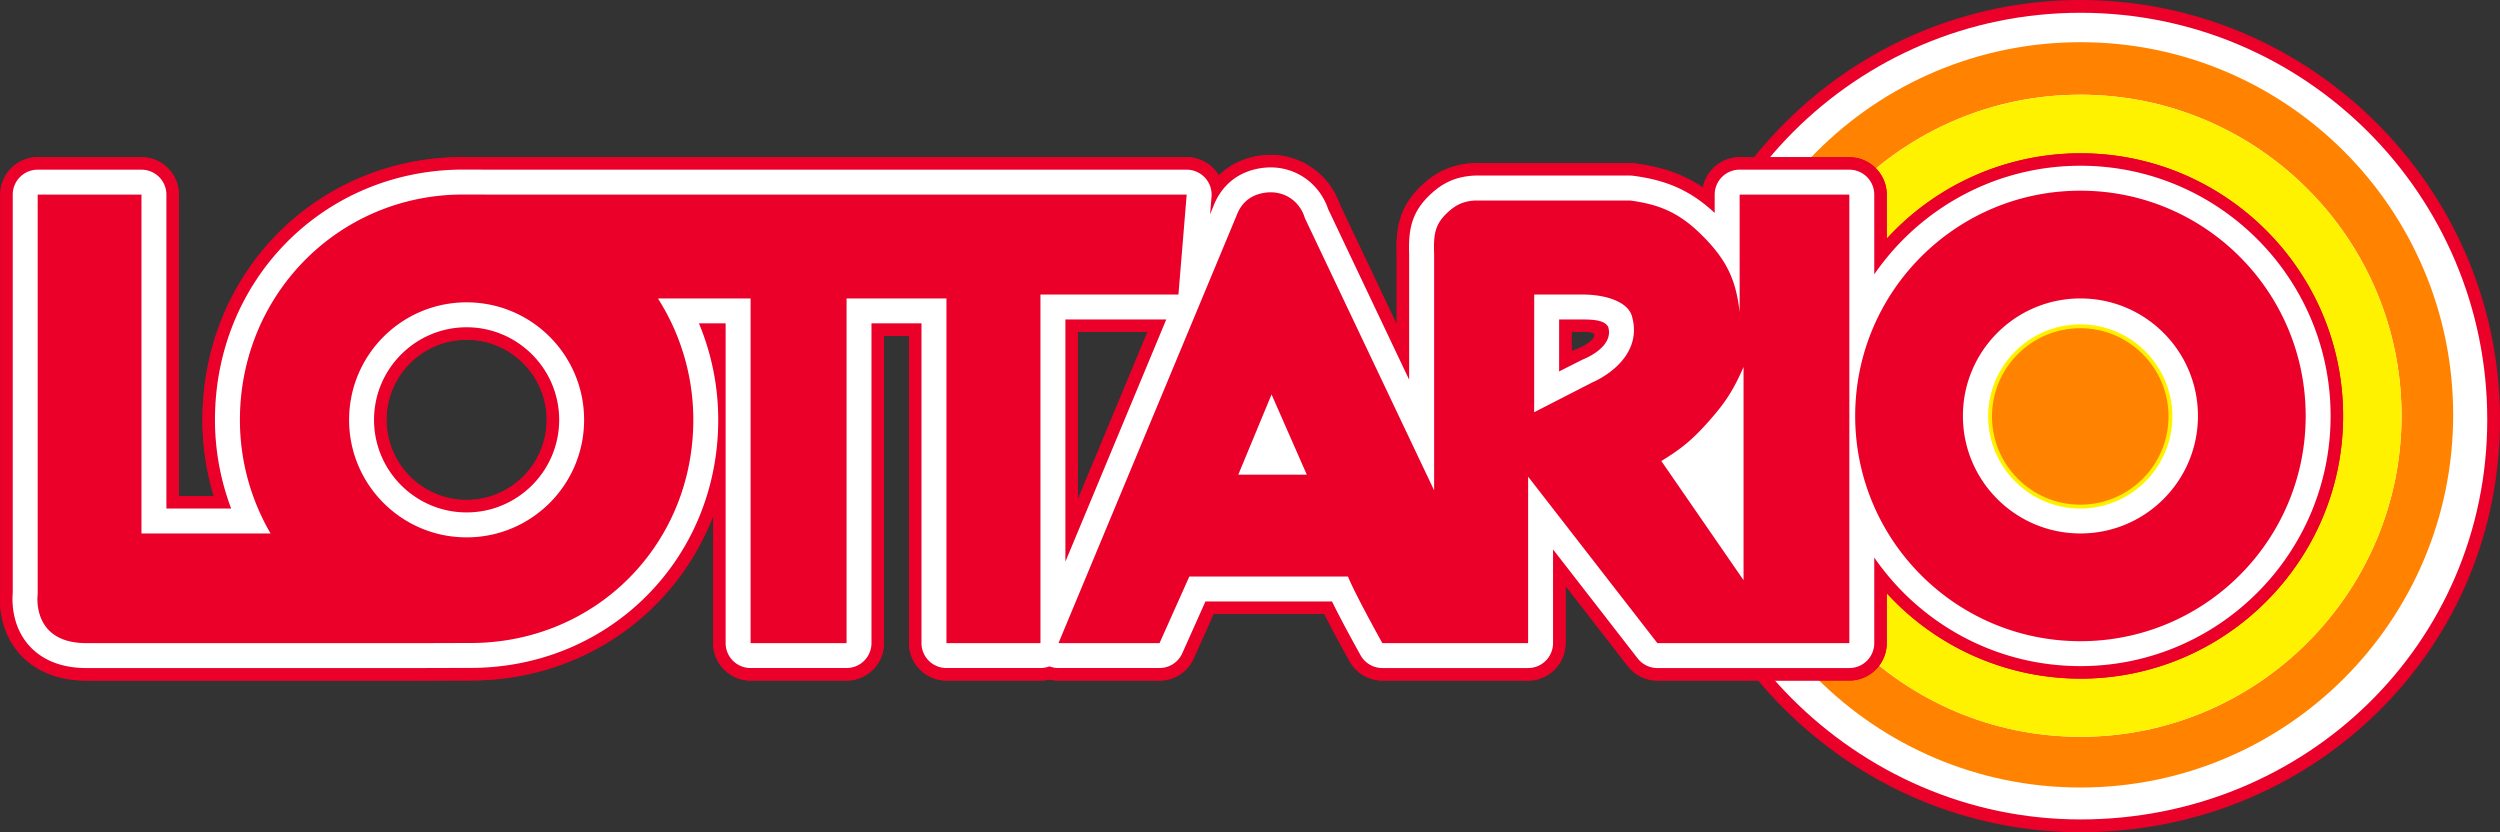 <svg xmlns="http://www.w3.org/2000/svg" id="b" viewBox="0 0 303.125 100.906"><rect x="0" y="0" width="303.125" height="100.906" fill="#333333" stroke="none"/><defs><style>.d{fill:#ea0029}.e{fill:#fff}.f{fill:#ff8300}.g{fill:#fff200}</style></defs><g id="c"><path d="M252.261 100.906c-13.569 0-26.402-5.383-36.136-15.157-9.413-9.453-14.781-22.172-14.729-34.894C201.513 22.814 224.332 0 252.261 0s50.864 22.816 50.864 50.861c0 13.545-5.298 26.178-14.916 35.574-9.554 9.331-22.32 14.471-35.948 14.471Z" class="d"/><path d="M202.94 50.865c.114-27.239 22.081-49.316 49.321-49.316s49.32 22.078 49.32 49.316-22.084 48.492-49.32 48.492c-27.448 0-49.43-22.914-49.321-48.492Z" class="e"/><path d="M252.262 5.117c-24.955 0-45.188 20.23-45.188 45.184s20.233 45.184 45.188 45.184 45.184-20.231 45.184-45.184-20.229-45.184-45.184-45.184Zm-.002 84.219c-21.465 0-38.926-17.462-38.926-38.926s17.461-38.926 38.926-38.926 38.928 17.462 38.928 38.926-17.463 38.926-38.928 38.926Z" class="f"/><path d="M252.262 94.484c-24.365 0-44.188-19.82-44.188-44.184s19.823-44.183 44.188-44.183 44.184 19.82 44.184 44.184-19.82 44.184-44.184 44.184Zm-.002-84c-22.016 0-39.926 17.91-39.926 39.926s17.91 39.926 39.926 39.926 39.928-17.91 39.928-39.926-17.911-39.926-39.928-39.926Z" class="f"/><path d="M252.26 89.336c-21.465 0-38.926-17.462-38.926-38.926s17.461-38.926 38.926-38.926 38.928 17.462 38.928 38.926-17.463 38.926-38.928 38.926Z" class="g"/><path d="M10.474 82.515c-4.353 0-6.831-1.801-8.145-3.311-2.373-2.729-2.406-6.02-2.296-7.38V23.597a4.541 4.541 0 0 1 4.536-4.536h12.584a4.541 4.541 0 0 1 4.536 4.536v36.549h4.231a31.793 31.793 0 0 1-1.366-9.233c0-17.867 13.893-31.864 31.628-31.864l4.405.013h83.299a4.54 4.54 0 0 1 3.894 2.21c1.333-1.306 3.084-2.151 5.106-2.411a9.267 9.267 0 0 1 1.182-.076c3.769 0 7.12 2.399 8.368 5.98l6.914 14.563v-8.549c-.112-3.178.377-5.848 3.13-8.379 1.781-1.649 3.662-2.455 6.097-2.614a4.14 4.14 0 0 1 .296-.01h18.763c.197 0 .393.013.588.038 3.322.433 5.885 1.32 8.254 2.923a4.543 4.543 0 0 1 4.454-3.675h13.301a4.541 4.541 0 0 1 4.536 4.536v5.346a31.853 31.853 0 0 1 23.485-10.356c17.561 0 31.847 14.287 31.847 31.848s-14.286 31.847-31.847 31.847a31.854 31.854 0 0 1-23.485-10.356v6.055a4.541 4.541 0 0 1-4.536 4.536h-23.274a4.51 4.51 0 0 1-3.583-1.754l-7.554-9.73v6.947a4.541 4.541 0 0 1-4.536 4.536h-17.674a4.542 4.542 0 0 1-3.96-2.323c-.195-.35-1.792-3.212-3.078-5.749h-13.429l-2.411 5.388a4.542 4.542 0 0 1-4.141 2.685h-12.251c-.37 0-.735-.045-1.092-.134a4.496 4.496 0 0 1-1.094.134h-11.398a4.541 4.541 0 0 1-4.536-4.536V40.725h-3.04v37.257a4.541 4.541 0 0 1-4.536 4.536H91.01a4.541 4.541 0 0 1-4.536-4.536V62.535C81.94 74.337 70.622 82.504 57.048 82.504c-.759 0-5.952.016-5.952.016H10.474Zm46.102-41.32c-5.355 0-9.711 4.357-9.711 9.714s4.356 9.71 9.711 9.71 9.712-4.356 9.712-9.71-4.356-9.714-9.712-9.714Zm74.116 19.343 8.45-20.29h-8.45v20.29Zm121.561-19.815c-5.356 0-9.714 4.356-9.714 9.712s4.357 9.712 9.714 9.712 9.713-4.356 9.713-9.712-4.357-9.712-9.713-9.712Zm-61.699 1.839s2.722-.867 2.784-1.972c-.125-.375-.8-.342-1.474-.342h-1.309l-.002 2.314Z" class="d"/><path d="M10.474 81.002c-3.782 0-5.896-1.518-7.004-2.791-2.079-2.389-2.009-5.381-1.926-6.324v-48.29a3.024 3.024 0 0 1 3.024-3.024h12.584a3.025 3.025 0 0 1 3.024 3.024v38.061h7.852a30.45 30.45 0 0 1-1.964-10.746c0-17.019 13.229-30.351 30.116-30.351l4.4.013h83.304a3.027 3.027 0 0 1 3.014 3.273l-.176 2.131.362-.871c1.006-2.695 3.131-4.379 5.992-4.746.336-.043.665-.064.989-.064 3.179 0 5.946 2.015 6.966 5.038l9.828 20.703v-15.26c-.103-2.969.303-5.115 2.642-7.267 1.531-1.417 3.08-2.081 5.172-2.218a3.24 3.24 0 0 1 .197-.006h18.763c.131 0 .261.008.391.025 4.127.537 6.998 1.826 9.881 4.504v-2.22a3.024 3.024 0 0 1 3.024-3.024h13.301a3.025 3.025 0 0 1 3.024 3.024v9.668c5.475-7.948 14.638-13.167 24.997-13.167 16.727 0 30.335 13.609 30.335 30.336s-13.608 30.334-30.335 30.334c-10.359 0-19.522-5.219-24.997-13.166v10.377a3.023 3.023 0 0 1-3.024 3.023h-23.274a3.029 3.029 0 0 1-2.389-1.169l-10.26-13.214v11.359A3.023 3.023 0 0 1 185.283 81h-17.674a3.023 3.023 0 0 1-2.64-1.549c-.267-.477-2.178-3.908-3.464-6.524h-15.344l-2.811 6.283a3.023 3.023 0 0 1-2.761 1.789h-12.251c-.379 0-.748-.07-1.092-.203a3.03 3.03 0 0 1-1.094.203h-11.398a3.023 3.023 0 0 1-3.024-3.023v-38.77h-6.063v38.77a3.023 3.023 0 0 1-3.024 3.023H91.007a3.023 3.023 0 0 1-3.024-3.023v-38.77h-3.237a30.38 30.38 0 0 1 2.34 11.703c0 16.865-13.195 30.076-30.04 30.076-.76 0-5.957.016-5.957.016l-40.616-.002ZM129.18 68.1l12.229-29.365H129.18V68.1ZM56.576 39.682c-6.189 0-11.223 5.037-11.223 11.226s5.034 11.223 11.223 11.223S67.8 57.096 67.8 50.908s-5.034-11.226-11.224-11.226Zm132.466 5.354 2.69-1.36c.075-.039.152-.074.231-.106.359-.153 3.771-1.562 3.021-3.958-.416-.688-1.403-.876-3.119-.876h-2.82l-.003 6.301Z" class="e"/><path d="M143.886 23.597H60.668c-.064.003-3.44-.013-4.486-.013-15.154 0-27.092 12.168-27.092 27.328 0 5.016 1.357 9.717 3.715 13.77H17.153V23.597H4.569v48.446s-.83 5.936 5.905 5.936h40.379c.027.006 4.584-.014 6.194-.014 15.158 0 27.016-11.9 27.016-27.053a27.322 27.322 0 0 0-4.249-14.658l.032-.068h11.163v41.793h11.636V36.186h12.112v41.793h11.398V35.711h16.73l1.001-12.114ZM56.575 65.155c-7.869 0-14.247-6.377-14.247-14.246s6.378-14.25 14.247-14.25 14.248 6.381 14.248 14.25-6.381 14.246-14.248 14.246Zm195.678-42.033c-15.082 0-27.311 12.227-27.311 27.312s12.229 27.311 27.311 27.311 27.311-12.231 27.311-27.311-12.229-27.312-27.311-27.312Zm0 41.56c-7.871 0-14.25-6.379-14.25-14.248s6.379-14.248 14.25-14.248 14.249 6.377 14.249 14.248-6.378 14.248-14.249 14.248Zm-41.322-26.834c-.435-3.869-1.555-6.236-4.274-9.025-2.745-2.818-5.121-4.004-9.021-4.512h-18.763c-1.406.092-2.287.469-3.322 1.426-1.51 1.389-1.754 2.561-1.664 4.986v28.734l-15.671-33.008c-.636-2.117-2.56-3.37-4.752-3.091-1.765.227-2.954 1.181-3.561 2.853l-21.561 51.768h12.251l3.611-8.072h19.235c.954 2.312 4.172 8.072 4.172 8.072h17.674V57.793l15.673 20.186h23.274V23.597h-13.301v14.251ZM150.14 57.557l4.036-9.734 4.275 9.734h-8.311Zm42.982-11.215-7.107 3.643.007-14.273h5.843c2.915 0 5.519.904 6.008 2.627 1.538 5.424-4.75 8.004-4.75 8.004Zm18.284 24.008-9.971-14.453c2.469-1.506 3.771-2.592 5.697-4.752 2.052-2.299 3.035-3.826 4.273-6.65V70.35Z" class="d"/><path d="M10.474 82.515c-4.353 0-6.831-1.801-8.145-3.311-2.373-2.729-2.406-6.02-2.296-7.38V23.597a4.541 4.541 0 0 1 4.536-4.536h12.584a4.541 4.541 0 0 1 4.536 4.536v36.549h4.231a31.793 31.793 0 0 1-1.366-9.233c0-17.867 13.893-31.864 31.628-31.864l4.405.013h83.299a4.54 4.54 0 0 1 3.894 2.21c1.333-1.306 3.084-2.151 5.106-2.411a9.267 9.267 0 0 1 1.182-.076c3.769 0 7.12 2.399 8.368 5.98l6.914 14.563v-8.549c-.112-3.178.377-5.848 3.13-8.379 1.781-1.649 3.662-2.455 6.097-2.614a4.14 4.14 0 0 1 .296-.01h18.763c.197 0 .393.013.588.038 3.322.433 5.885 1.32 8.254 2.923a4.543 4.543 0 0 1 4.454-3.675h13.301a4.541 4.541 0 0 1 4.536 4.536v5.346a31.853 31.853 0 0 1 23.485-10.356c17.561 0 31.847 14.287 31.847 31.848s-14.286 31.847-31.847 31.847a31.854 31.854 0 0 1-23.485-10.356v6.055a4.541 4.541 0 0 1-4.536 4.536h-23.274a4.51 4.51 0 0 1-3.583-1.754l-7.554-9.73v6.947a4.541 4.541 0 0 1-4.536 4.536h-17.674a4.542 4.542 0 0 1-3.96-2.323c-.195-.35-1.792-3.212-3.078-5.749h-13.429l-2.411 5.388a4.542 4.542 0 0 1-4.141 2.685h-12.251c-.37 0-.735-.045-1.092-.134a4.496 4.496 0 0 1-1.094.134h-11.398a4.541 4.541 0 0 1-4.536-4.536V40.725h-3.04v37.257a4.541 4.541 0 0 1-4.536 4.536H91.01a4.541 4.541 0 0 1-4.536-4.536V62.535C81.94 74.337 70.622 82.504 57.048 82.504c-.759 0-5.952.016-5.952.016H10.474Zm46.102-41.32c-5.355 0-9.711 4.357-9.711 9.714s4.356 9.71 9.711 9.71 9.712-4.356 9.712-9.71-4.356-9.714-9.712-9.714Zm74.116 19.343 8.45-20.29h-8.45v20.29Zm121.561-19.815c-5.356 0-9.714 4.356-9.714 9.712s4.357 9.712 9.714 9.712 9.713-4.356 9.713-9.712-4.357-9.712-9.713-9.712Zm-61.699 1.839s2.722-.867 2.784-1.972c-.125-.375-.8-.342-1.474-.342h-1.309l-.002 2.314Z" class="d"/><path d="M10.474 81.002c-3.782 0-5.896-1.518-7.004-2.791-2.079-2.389-2.009-5.381-1.926-6.324v-48.29a3.024 3.024 0 0 1 3.024-3.024h12.584a3.025 3.025 0 0 1 3.024 3.024v38.061h7.852a30.45 30.45 0 0 1-1.964-10.746c0-17.019 13.229-30.351 30.116-30.351l4.4.013h83.304a3.027 3.027 0 0 1 3.014 3.273l-.176 2.131.362-.871c1.006-2.695 3.131-4.379 5.992-4.746.336-.043.665-.064.989-.064 3.179 0 5.946 2.015 6.966 5.038l9.828 20.703v-15.26c-.103-2.969.303-5.115 2.642-7.267 1.531-1.417 3.08-2.081 5.172-2.218a3.24 3.24 0 0 1 .197-.006h18.763c.131 0 .261.008.391.025 4.127.537 6.998 1.826 9.881 4.504v-2.22a3.024 3.024 0 0 1 3.024-3.024h13.301a3.025 3.025 0 0 1 3.024 3.024v9.668c5.475-7.948 14.638-13.167 24.997-13.167 16.727 0 30.335 13.609 30.335 30.336s-13.608 30.334-30.335 30.334c-10.359 0-19.522-5.219-24.997-13.166v10.377a3.023 3.023 0 0 1-3.024 3.023h-23.274a3.029 3.029 0 0 1-2.389-1.169l-10.26-13.214v11.359A3.023 3.023 0 0 1 185.283 81h-17.674a3.023 3.023 0 0 1-2.64-1.549c-.267-.477-2.178-3.908-3.464-6.524h-15.344l-2.811 6.283a3.023 3.023 0 0 1-2.761 1.789h-12.251c-.379 0-.748-.07-1.092-.203a3.03 3.03 0 0 1-1.094.203h-11.398a3.023 3.023 0 0 1-3.024-3.023v-38.77h-6.063v38.77a3.023 3.023 0 0 1-3.024 3.023H91.007a3.023 3.023 0 0 1-3.024-3.023v-38.77h-3.237a30.38 30.38 0 0 1 2.34 11.703c0 16.865-13.195 30.076-30.04 30.076-.76 0-5.957.016-5.957.016l-40.616-.002ZM129.18 68.1l12.229-29.365H129.18V68.1ZM56.576 39.682c-6.189 0-11.223 5.037-11.223 11.226s5.034 11.223 11.223 11.223S67.8 57.096 67.8 50.908s-5.034-11.226-11.224-11.226Zm132.466 5.354 2.69-1.36c.075-.039.152-.074.231-.106.359-.153 3.771-1.562 3.021-3.958-.416-.688-1.403-.876-3.119-.876h-2.82l-.003 6.301Z" class="e"/><path d="M143.886 23.597H60.668c-.064.003-3.44-.013-4.486-.013-15.154 0-27.092 12.168-27.092 27.328 0 5.016 1.357 9.717 3.715 13.77H17.153V23.597H4.569v48.446s-.83 5.936 5.905 5.936h40.379c.027.006 4.584-.014 6.194-.014 15.158 0 27.016-11.9 27.016-27.053a27.322 27.322 0 0 0-4.249-14.658l.032-.068h11.163v41.793h11.636V36.186h12.112v41.793h11.398V35.711h16.73l1.001-12.114ZM56.575 65.155c-7.869 0-14.247-6.377-14.247-14.246s6.378-14.25 14.247-14.25 14.248 6.381 14.248 14.25-6.381 14.246-14.248 14.246Zm195.678-42.033c-15.082 0-27.311 12.227-27.311 27.312s12.229 27.311 27.311 27.311 27.311-12.231 27.311-27.311-12.229-27.312-27.311-27.312Zm0 41.56c-7.871 0-14.25-6.379-14.25-14.248s6.379-14.248 14.25-14.248 14.249 6.377 14.249 14.248-6.378 14.248-14.249 14.248Zm-41.322-26.834c-.435-3.869-1.555-6.236-4.274-9.025-2.745-2.818-5.121-4.004-9.021-4.512h-18.763c-1.406.092-2.287.469-3.322 1.426-1.51 1.389-1.754 2.561-1.664 4.986v28.734l-15.671-33.008c-.636-2.117-2.56-3.37-4.752-3.091-1.765.227-2.954 1.181-3.561 2.853l-21.561 51.768h12.251l3.611-8.072h19.235c.954 2.312 4.172 8.072 4.172 8.072h17.674V57.793l15.673 20.186h23.274V23.597h-13.301v14.251ZM150.14 57.557l4.036-9.734 4.275 9.734h-8.311Zm42.982-11.215-7.107 3.643.007-14.273h5.843c2.915 0 5.519.904 6.008 2.627 1.538 5.424-4.75 8.004-4.75 8.004Zm18.284 24.008-9.971-14.453c2.469-1.506 3.771-2.592 5.697-4.752 2.052-2.299 3.035-3.826 4.273-6.65V70.35Z" class="d"/><path d="M252.232 61.662c-6.159 0-11.171-5.01-11.171-11.168s5.012-11.169 11.171-11.169 11.17 5.011 11.17 11.169-5.011 11.168-11.17 11.168Z" class="g"/><path d="M252.232 39.793c-5.901 0-10.703 4.801-10.703 10.701s4.802 10.699 10.703 10.699 10.701-4.799 10.701-10.699-4.8-10.701-10.701-10.701Z" class="f"/></g></svg>
